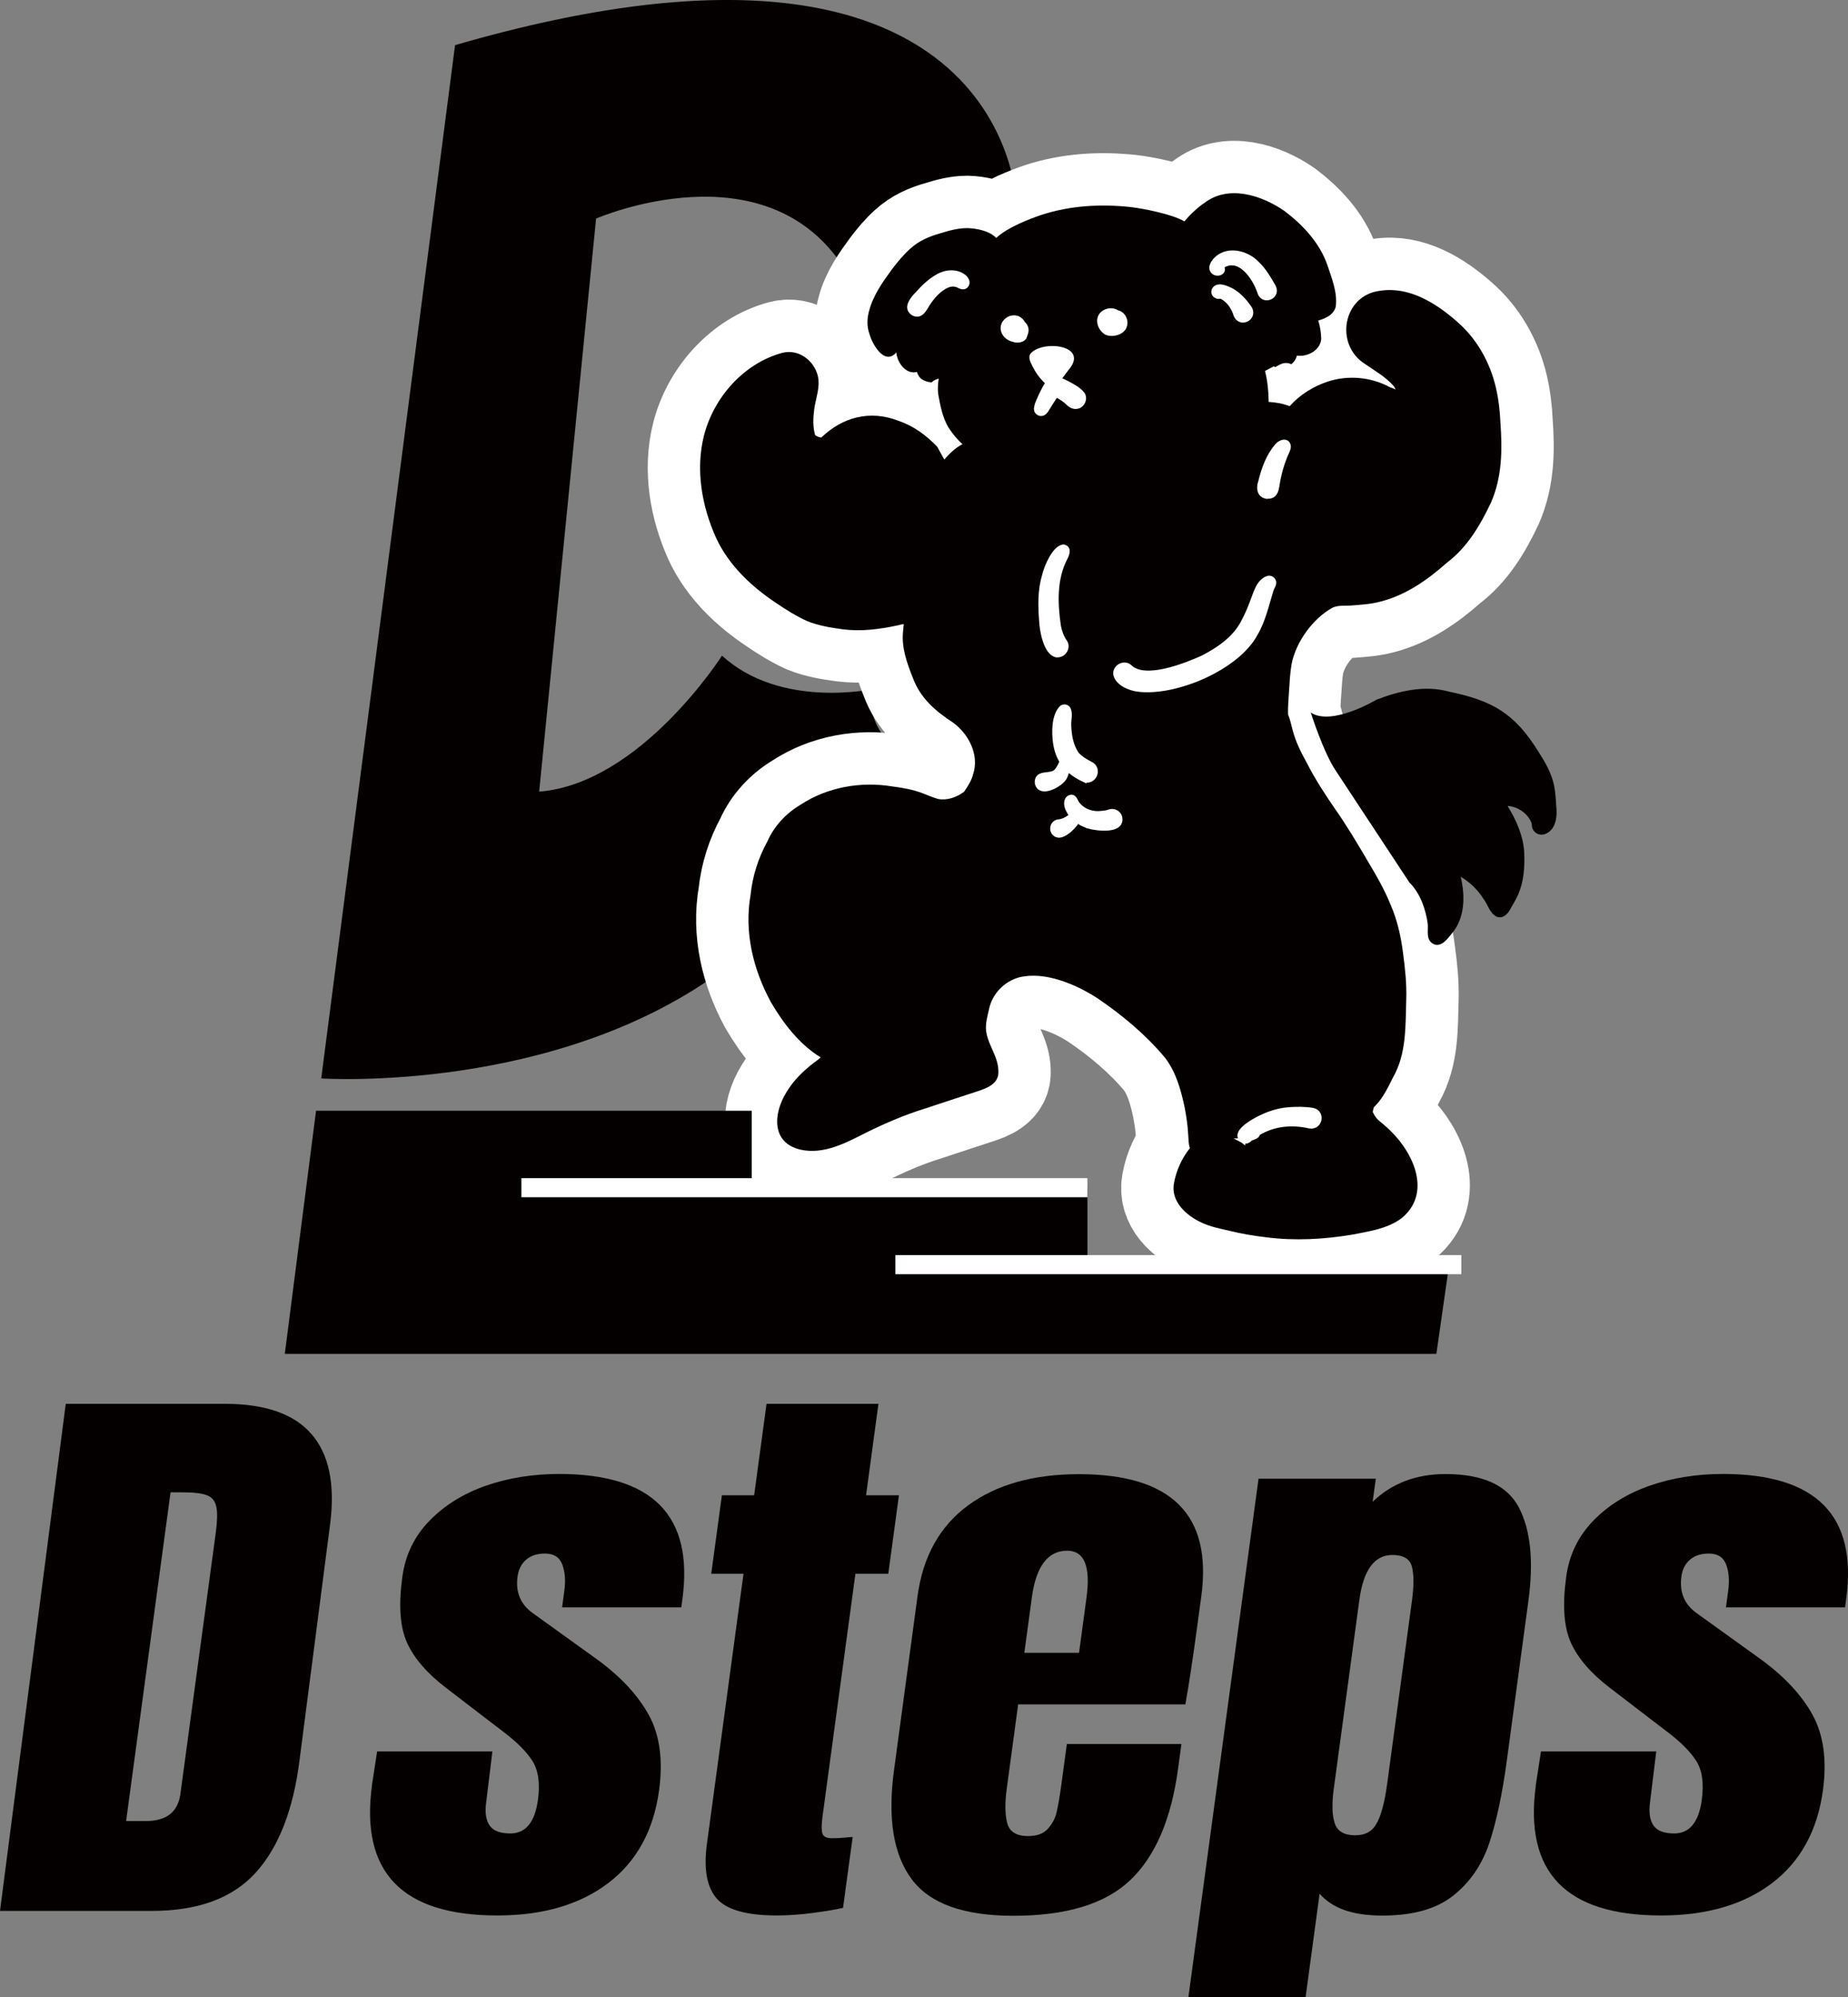 <?xml version="1.0" encoding="UTF-8"?> <svg xmlns="http://www.w3.org/2000/svg" id="_レイヤー_2" viewBox="0 0 182.14 196.72"><rect x="0" y="0" width="182.14" height="196.72" fill="#808080" stroke="none"/><defs><style>.cls-1{fill:none;stroke-width:1.88px;}.cls-1,.cls-2,.cls-3{stroke:#fff;stroke-miterlimit:10;}.cls-2{stroke-width:.46px;}.cls-2,.cls-4{fill:#fff;}.cls-3{stroke-width:10.32px;}.cls-3,.cls-5{fill:#040000;}</style></defs><g id="_レイヤー_1-2"><g id="_レイヤー_1-3"><path class="cls-5" d="M91.37,35.83c.14.04.24.14.31.25-.3.1-.59.21-.88.32.03-.32.2-.66.57-.56h0Z"></path><path class="cls-5" d="M44.85,4.45l-13.19,101.78s23.45,1.57,40.03-11.01c0,0-6.84-24.77,17.5-20.48,0,0-4.48-3.41-3.01-6.89,0,0-9.22,2.06-15.02-3.27,0,0-8.01,12.6-18.02,13.4l5.61-56.45s16.74-7.3,24.51,4.98c0,0,1.05-6.7,10-4.16,0,0,4.23-2.02,6.87-2.76,0,0-1.21-30.83-55.29-15.14h.01Z"></path><path class="cls-5" d="M125.11,36.46c.04-.32.09-.65.38-.85.19-.13.48-.12.66.02.07.06.13.12.17.19-.3.11-.56.28-.83.45-.13.08-.26.17-.39.25v-.07h0Z"></path><circle class="cls-5" cx="95.69" cy="44.32" r=".05"></circle><path class="cls-5" d="M137.24,110.19h.01s0,.01.01.02l-.02-.02h0Z"></path><path class="cls-3" d="M125.56,36.08s.08.06.12.09c.23-.14.45-.27.71-.36.3-.09.61-.07.88.07.27-.21.47-.5.55-.85,1.04.15,2.32-.52,2.4-1.65-.01-.62-.11-1.2-.29-1.81.73-.19,1.58-.6,1.73-1.42.16-1.39-.41-2.76-.84-4.06-.78-2.21-2.41-3.93-4.24-5.32-2.25-1.55-5.54-2.61-7.91-.75-.34.2-1.32,1.01-1.93,1.79-1.26-.74-4.14-1.28-5.36-1.42-2.96-.31-5.93-.14-8.77.79-.97.33-3.29,1.18-4.42,2.26-.67-.71-1.97-.95-2.85-.97-.91,0-1.79.24-2.65.51-1.09.3-2.15.75-2.99,1.53-.66.59-1.22,1.27-1.76,1.98-.92,1.26-1.87,2.57-2.27,4.1-.22.74-.25,1.56.02,2.29.27,1.03,1.5,3.17,2.65,1.84.08.98.94,2.2,2.03,1.92.1.3.27.6.54.75.27.17.57.25.87.27h.05c.1-.1.23-.19.36-.25.1-.05.22-.08.33-.11-.08.53-.12,1.05-.04,1.58.2,1.09.41,2.21.97,3.18.39.61.86,1.2,1.41,1.69-.69.37-1.28.91-1.78,1.52-.1-.15-.18-.31-.27-.47-.07-.13-.14-.26-.22-.4-.07-.13-.14-.26-.21-.39-1.09-1.13-2.33-2.06-3.86-2.57-2.79-1.08-5.5-.34-7.57,1.66-.22-.03-.43-.1-.61-.24-.24-.82-.2-1.7-.09-2.54.14-1.08.61-2.17.36-3.27-.37-1.55-1.91-2.71-3.52-2.29-3.78,1.03-6.73,4.37-7.7,8.12-.86,3.38-.22,6.99,1.2,10.13,1.24,2.66,3.44,4.74,5.85,6.35.99.68,2.02,1.32,3.11,1.82,1.12.45,2.33.65,3.53.81,1.85.23,3.58-.01,5.41-.39.19-.06.39-.09.59-.13-.04.27-.06.54-.08.79-.15,1.56.39,3.04.95,4.46.74,2.03,2.21,3.3,3.97,4.45,1.54,1.11,2.61,3.17,2,5.06-.16.66-.53,1.21-.9,1.76-.75.55-1.65.88-2.57.71-.53-.15-1.03-.38-1.54-.57-.94-.36-1.95-.53-2.94-.66-3.13-.52-6.43.06-9.09,1.81-1.42.85-2.58,2.09-3.25,3.61-.89,1.62-1.46,3.39-1.65,5.23-.65,3.66.24,7.35,1.99,10.58,1.24,2.11,2.81,4.17,4.92,5.46-.22.18-.44.37-.67.52-1.05.81-2.03,1.76-2.71,2.91-1.29,2.07-1.52,4.97,1.37,5.65,2.34.53,4.56-.7,6.58-1.72,1.82-.89,3.72-1.71,5.67-2.31,1.71-.58,3.43-1.12,5.14-1.69.99-.33,2.21-.75,2.13-2.02-.02-1.43-.99-2.5-1.2-3.89-.11-.76.13-1.51.29-2.25.32-1.47,1.48-2.67,2.93-3.08,2.53-.65,5.62.68,7.73,2.04,2.46,1.67,4.78,3.6,6.69,5.89,1.07,1.41,1.54,3.11,1.91,4.83.17.91.32,1.82.36,2.75.03.4.02.92.17,1.3-.78.98-1.33,2.16-1.56,3.39-.39,1.84,1.2,3.27,2.73,3.96.85.4,1.78.58,2.69.79,1.21.3,2.45.51,3.69.65,2.8.36,5.64.2,8.42-.26,1.68-.33,3.47-.57,4.89-1.62,2.95-2.43,1.25-6.29-1.02-8.54-.39-.41-.9-.8-1.34-1.19-.2-.21-.36-.47-.48-.74.02-.16.06-.31.11-.47.08-.07.15-.15.21-.21.74-.79,1.2-1.78,1.68-2.73,1.33-2.32,1.22-5.06,1.3-7.65.05-1.54-.11-3.08-.32-4.6-.2-1.63-.57-3.26-1.23-4.77-.6-1.47-1.38-2.84-2.2-4.2-1.04-1.78-2.13-3.61-3.33-5.31-1-1.45-1.96-2.94-2.76-4.52-.54-.97-1.04-1.97-1.33-3.05-.16-.54-.25-1.12-.48-1.63h0c-.03-.79.06-1.59.1-2.37.06-.87.1-1.75.25-2.61.42-2.17,2.09-4.48,4.03-5.55.56-.26,1.18-.18,1.77-.21.99-.08,1.99-.13,2.95-.39,2.49-.63,4.63-2.12,6.53-3.81,2.02-1.52,3.29-3.67,4.36-5.92,1.11-2.52,1.14-5.2.94-7.93-.05-1.17-.19-2.34-.46-3.48-.59-2.49-1.9-4.8-3.85-6.47-2.05-1.8-4.69-3.45-7.53-3.01-3.69.42-4.55,5.32-1.49,7.22.97.68,2.04,1.27,2.82,2.18.08.1.13.22.18.33-.18-.09-.36-.17-.56-.23-1.86-1.01-4.13-1.21-6.14-.55-1.41.47-2.75,1.3-3.74,2.42-.66-.26-1.36-.38-2.07-.42-.01-1.03-.11-2.06-.36-3.05"></path><path class="cls-5" d="M125.56,36.08s.08.06.12.09c.23-.14.45-.27.71-.36.3-.09.61-.07.88.07.27-.21.47-.5.55-.85,1.04.15,2.32-.52,2.4-1.65-.01-.62-.11-1.2-.29-1.81.73-.19,1.58-.6,1.73-1.42.16-1.39-.41-2.76-.84-4.06-.78-2.21-2.41-3.93-4.24-5.32-2.25-1.55-5.54-2.61-7.91-.75-.34.2-1.32,1.01-1.93,1.79-1.26-.74-4.14-1.28-5.36-1.42-2.96-.31-5.93-.14-8.77.79-.97.33-3.29,1.18-4.42,2.26-.67-.71-1.97-.95-2.85-.97-.91,0-1.79.24-2.65.51-1.09.3-2.15.75-2.99,1.53-.66.59-1.22,1.27-1.76,1.98-.92,1.26-1.87,2.57-2.27,4.1-.22.74-.25,1.56.02,2.29.27,1.03,1.5,3.17,2.65,1.84.08.98.94,2.2,2.03,1.92.1.3.27.6.54.75.27.17.57.25.87.27h.05c.1-.1.23-.19.36-.25.1-.05.22-.08.33-.11-.08.53-.12,1.05-.04,1.58.2,1.09.41,2.21.97,3.18.39.61.86,1.2,1.41,1.69-.69.37-1.28.91-1.78,1.52-.1-.15-.18-.31-.27-.47-.07-.13-.14-.26-.22-.4-.07-.13-.14-.26-.21-.39-1.09-1.13-2.33-2.06-3.86-2.57-2.79-1.08-5.5-.34-7.57,1.66-.22-.03-.43-.1-.61-.24-.24-.82-.2-1.7-.09-2.54.14-1.08.61-2.17.36-3.27-.37-1.55-1.91-2.71-3.52-2.29-3.78,1.03-6.73,4.37-7.7,8.12-.86,3.38-.22,6.99,1.2,10.13,1.24,2.66,3.44,4.74,5.85,6.35.99.68,2.02,1.32,3.11,1.82,1.12.45,2.33.65,3.53.81,1.85.23,3.58-.01,5.41-.39.19-.06.39-.09.59-.13-.04.27-.06.54-.08.79-.15,1.56.39,3.04.95,4.46.74,2.03,2.21,3.3,3.97,4.45,1.54,1.11,2.61,3.17,2,5.06-.16.66-.53,1.21-.9,1.76-.75.55-1.65.88-2.57.71-.53-.15-1.03-.38-1.54-.57-.94-.36-1.95-.53-2.94-.66-3.13-.52-6.43.06-9.09,1.81-1.42.85-2.58,2.09-3.25,3.61-.89,1.62-1.46,3.39-1.65,5.23-.65,3.66.24,7.35,1.99,10.58,1.24,2.11,2.81,4.17,4.92,5.46-.22.18-.44.37-.67.52-1.05.81-2.03,1.76-2.71,2.91-1.29,2.07-1.52,4.97,1.37,5.65,2.34.53,4.56-.7,6.58-1.72,1.82-.89,3.72-1.71,5.67-2.31,1.71-.58,3.43-1.12,5.14-1.69.99-.33,2.21-.75,2.13-2.02-.02-1.43-.99-2.5-1.2-3.89-.11-.76.13-1.51.29-2.25.32-1.47,1.48-2.67,2.93-3.08,2.53-.65,5.62.68,7.73,2.04,2.46,1.67,4.78,3.6,6.69,5.89,1.07,1.41,1.54,3.11,1.91,4.83.17.91.32,1.82.36,2.75.03.4.02.92.17,1.3-.78.98-1.33,2.16-1.56,3.39-.39,1.84,1.2,3.27,2.73,3.96.85.4,1.78.58,2.69.79,1.21.3,2.45.51,3.69.65,2.8.36,5.64.2,8.42-.26,1.68-.33,3.47-.57,4.89-1.62,2.95-2.43,1.25-6.29-1.02-8.54-.39-.41-.9-.8-1.34-1.19-.2-.21-.36-.47-.48-.74.02-.16.06-.31.11-.47.08-.07.15-.15.21-.21.74-.79,1.2-1.78,1.68-2.73,1.33-2.32,1.22-5.06,1.3-7.65.05-1.54-.11-3.08-.32-4.6-.2-1.63-.57-3.26-1.23-4.77-.6-1.47-1.38-2.84-2.2-4.2-1.04-1.78-2.13-3.61-3.33-5.31-1-1.45-1.96-2.94-2.76-4.52-.54-.97-1.04-1.97-1.33-3.05-.16-.54-.25-1.12-.48-1.63h0c-.03-.79.06-1.59.1-2.37.06-.87.1-1.75.25-2.61.42-2.17,2.09-4.48,4.03-5.55.56-.26,1.18-.18,1.77-.21.99-.08,1.99-.13,2.95-.39,2.49-.63,4.63-2.12,6.53-3.81,2.02-1.52,3.29-3.67,4.36-5.92,1.11-2.52,1.14-5.2.94-7.93-.05-1.17-.19-2.34-.46-3.48-.59-2.49-1.9-4.8-3.85-6.47-2.05-1.8-4.69-3.45-7.53-3.01-3.69.42-4.55,5.32-1.49,7.22.97.68,2.04,1.27,2.82,2.18.08.1.13.22.18.33-.18-.09-.36-.17-.56-.23-1.86-1.01-4.13-1.21-6.14-.55-1.41.47-2.75,1.3-3.74,2.42-.66-.26-1.36-.38-2.07-.42-.01-1.03-.11-2.06-.36-3.05"></path><path class="cls-4" d="M99.91,33.69c-1.29-.23-1.81-1.72-.62-2.46.36-.2.81-.23,1.18-.05.23.13.43.31.55.55.19.17.32.4.35.66.05.32-.1.62-.2.92-.24.42-.83.51-1.27.39h.01Z"></path><path class="cls-4" d="M108.87,32.92c-.84-.55-1.08-1.85-.08-2.38.45-.24.96-.24,1.4.02.87.21,1.24,1.35.64,2.02-.43.5-1.37.67-1.95.35h-.01Z"></path><path class="cls-4" d="M103.24,37.97c-.59-.49-1.07-1.1-1.42-1.78-.19-.42-.56-.92-.24-1.37,1.22-1.38,5.84-.81,3.73,1.63-.26.35-.53.69-.78,1.05-.24.47-.8.8-1.28.48h-.01Z"></path><path class="cls-2" d="M102.14,40.31c0-.47.28-.9.44-1.32.26-.51.48-1.06.89-1.47.57-.41,1.25,0,1.79.27.5.27,1.04.55,1.41,1,.34.44.04,1.15-.5,1.25-.35.08-.68-.11-.92-.37-.34-.32-.74-.56-1.15-.78-.29.4-.55.82-.81,1.24-.13.21-.25.45-.47.57-.29.15-.66-.05-.69-.38h0Z"></path><path class="cls-2" d="M90.05,30.88c-.89-.51-.12-1.44.37-1.93.58-.65,1.21-1.27,1.97-1.7.77-.47,1.86-.58,2.6,0,.25.19.47.55.26.84-.23.33-.58.14-.85,0-.35-.14-.73-.11-1.07.04-.82.38-1.43,1.09-1.91,1.83-.31.5-.65,1.26-1.37.92Z"></path><path class="cls-2" d="M124.8,48.9c-.71-.15-.77-.86-.56-1.44.31-1.27.77-2.56,1.64-3.56.32-.4,1.07-.6,1.12.1-.03.37-.26.69-.38,1.03-.3.75-.52,1.54-.67,2.33-.13.73-.13,1.65-1.14,1.53h0Z"></path><path class="cls-2" d="M112.2,67.91c-.83-.09-2.08-.6-2.25-1.5-.08-.73.87-1.22,1.41-.71,1.5,1.46,5.54-.17,7.2-.92,1.52-.79,3.04-1.81,3.89-3.34.4-.71.72-1.46,1-2.22.34-.82.57-1.96,1.53-2.27.25-.06.5.1.57.35.05.28-.16.53-.25.79-.46,1.48-.78,3.02-1.58,4.37-1.8,3.33-7.85,5.9-11.53,5.45h0Z"></path><path class="cls-2" d="M104.07,64.51c-1.01-.27-1.38-2.41-1.42-3.33-.12-1.5-.15-3.02.28-4.48.18-.8.98-2.73,1.87-2.84.63.1.38.76.17,1.14-1.05,2.05-.96,4.42-.64,6.64.1.55.29,1.1.61,1.56.44.59-.15,1.47-.86,1.3h0Z"></path><path class="cls-2" d="M106.87,76.82c-1.61-.74-2.58-1.83-2.85-3.62-.15-1.04-.17-2.74.64-3.51.23-.14.52-.07.65.17.21.48.02,1.04.04,1.55.03,1,.2,2.06.79,2.89.37.42.88.7,1.37.96.92.46.34,1.88-.64,1.55h0Z"></path><path class="cls-2" d="M102.21,77.09c-.01-1.15,1.35-.52,1.91-1.13.38-.44.56-1,.75-1.53-.08-.09.01-.23.12-.21.78-.19.14,2.28-.18,2.54-.49.64-2.38,1.64-2.6.32h0Z"></path><path class="cls-2" d="M107.27,81.38c-.89-.27-1.72-.91-2.07-1.78-.14-.35-.16-.9.26-1.06.45-.16.53.39.73.65.47.61,1.24.94,2.01.94.39-.02.78-.04,1.15-.17.4-.15.87.08,1.01.48.4,1.52-2.24,1.19-3.09.95h0Z"></path><path class="cls-2" d="M104.19,82.25c-.69-.22-.55-1.27.16-1.31.6-.06,1.07-.45,1.54-.79.32-.14.5.24.37.5-.16.6-1.42,1.84-2.07,1.61h0Z"></path><path class="cls-2" d="M122.5,112.38c-1.29-.95,1.84-2.39,2.57-2.65.64-.24,1.31-.39,1.99-.44.78-.05,1.56-.06,2.33.07,1.03.22.74,1.74-.31,1.57-1.76-.4-3.55-.24-5.1.71-.06.36-.48.39-.76.52-.16.23-.47.35-.73.21h.01Z"></path><path class="cls-5" d="M138.98,86.99c1.02,1.08,1.54,2.57,1.74,4.02.06.64-.18,1.45.42,1.89.8.56,1.48-.35,1.93-.92,1.33-1.53,1.35-3.73.9-5.61.9.52,1.66,1.26,2.22,2.14.45.56.63,1.45,1.31,1.78.6.25,1.12-.24,1.36-.75.27-.46.54-.92.76-1.4.57-1.29.67-2.74.61-4.13-.08-1.65-.78-3.22-1.64-4.62,1,.06,1.98.72,2.35,1.66.07.2.02.43.13.62.2.44.72.66,1.18.5,1.14-.41,1.25-1.79,1.13-2.83-.04-.66-.08-1.32-.21-1.97-.25-1.21-.87-2.28-1.53-3.31-2.37-3.82-4.54-5.04-8.86-5.94-2.38-.65-4.88-.06-7.13.81,0,0-4.38,2.63-6.46,1.26,0,0,1.25,3.95,2.48,5.75l7.29,11.06h.02Z"></path><path class="cls-2" d="M124.18,28.86c-.47-1.48-2.03-3.84-3.78-2.61.42.65-.59.92-.9.41-.21-.33.03-.73.24-.99,1.11-1.28,3.09-.82,4.15.28.7.66,1.18,1.51,1.65,2.33.44.94-.98,1.55-1.36.59h0Z"></path><path class="cls-2" d="M121.81,31.03c-.24-.79-.76-1.53-1.53-1.87-.11.09-.29.07-.4-.01-.23-.09-.31-.36-.23-.58.33-.63,1.21-.2,1.69.02.77.42,1.4,1.12,1.87,1.85.44.97-.99,1.6-1.4.6h0Z"></path><polygon class="cls-5" points="28.07 133.36 141.57 133.36 142.83 124.57 107.18 124.57 107.18 116.99 74.09 116.99 74.09 109.41 31.15 109.41 28.07 133.36"></polygon><line class="cls-1" x1="107.18" y1="116.99" x2="51.39" y2="116.99"></line><line class="cls-1" x1="144.03" y1="124.57" x2="88.25" y2="124.57"></line><path class="cls-5" d="M6.48,138.28h15.66c3.98,0,6.83.99,8.55,2.97,1.72,1.97,2.34,4.9,1.86,8.78l-3.03,23.37c-.62,4.92-2.08,8.62-4.36,11.11-2.28,2.48-5.67,3.72-10.17,3.72H0l6.48-49.94h0ZM14.37,179.38c2.03,0,3.17-.89,3.41-2.67l3.49-25.76c.15-1.12.17-1.97.05-2.53s-.42-.94-.92-1.13c-.49-.19-1.28-.29-2.36-.29h-1.23l-4.38,32.38h1.95-.01Z"></path><path class="cls-5" d="M36.65,175.89l.52-3.37h11.36l-.61,5c-.14,1.01-.03,1.77.34,2.3.36.52,1.04.78,2.04.78,1.51,0,2.42-1.1,2.72-3.31.22-1.63.04-2.91-.55-3.84s-1.59-1.92-3-2.97l-5.47-4.19c-1.88-1.43-3.17-2.92-3.87-4.45s-.86-3.69-.48-6.48c.29-2.17,1.18-4.02,2.67-5.55,1.48-1.53,3.34-2.68,5.56-3.46,2.22-.77,4.64-1.16,7.23-1.16,9.21,0,13.26,4.11,12.15,12.32l-.11.82h-11.75l.22-1.63c.14-1.01.07-1.87-.2-2.59-.27-.72-.84-1.08-1.7-1.08-.78,0-1.4.2-1.87.61-.47.41-.75.96-.84,1.66-.21,1.55.3,2.75,1.52,3.61l6.38,4.59c2.28,1.67,3.96,3.48,5.04,5.44s1.41,4.43,1.01,7.41c-.54,3.95-2.2,7-5,9.13s-6.45,3.2-10.95,3.2c-9.39,0-13.5-4.26-12.35-12.79h-.01Z"></path><path class="cls-5" d="M70.63,187c-.97-1.12-1.29-2.93-.95-5.41l3.6-26.57h-3.18l1.05-7.73h3.18l1.22-9.01h11.03l-1.22,9.01h3.24l-1.05,7.73h-3.24l-3.24,23.9c-.1.74-.11,1.28-.03,1.63s.4.52.97.52c.43,0,.85-.02,1.24-.06.39-.04.66-.06.79-.06l-.95,6.98c-.67.16-1.63.32-2.89.49s-2.47.26-3.64.26c-2.98,0-4.96-.56-5.94-1.69h.01Z"></path><path class="cls-5" d="M89.84,185.08c-1.79-2.4-2.37-5.99-1.72-10.75l2.31-17.09c.53-3.91,2.19-6.9,4.98-8.95,2.79-2.05,6.43-3.08,10.93-3.08,9.13,0,13.15,4.01,12.06,12.04l-.42,3.08c-.42,3.1-.8,5.62-1.15,7.56h-16.48l-1.12,8.26c-.2,1.48-.18,2.63.05,3.46.23.83.91,1.25,2.04,1.25.86,0,1.51-.23,1.94-.7s.72-1,.87-1.6c.14-.6.3-1.48.46-2.64l.56-4.13h11.29l-.33,2.44c-.67,4.96-2.24,8.61-4.7,10.96-2.46,2.35-6.31,3.52-11.54,3.52-4.89,0-8.23-1.2-10.02-3.61v-.02ZM106.35,162.81l.74-5.47c.41-3.06-.22-4.59-1.91-4.59-1.9,0-3.06,1.53-3.48,4.59l-.74,5.47h5.39Z"></path><path class="cls-5" d="M124.05,145.66h11.55l-.31,2.27c1.89-1.82,4.28-2.73,7.18-2.73,3.68,0,6.09,1.1,7.24,3.31s1.46,5.27.93,9.18l-2.13,15.76c-.45,3.33-1.04,6.06-1.75,8.17-.72,2.11-1.9,3.82-3.55,5.12-1.65,1.3-3.96,1.95-6.95,1.95s-4.92-.72-6.2-2.15l-1.38,10.18h-11.55l6.91-51.05h.01ZM135.75,179.5c.42-.85.74-2.09.96-3.72l2.45-18.08c.2-1.47.2-2.6,0-3.37s-.84-1.16-1.92-1.16c-1.77,0-2.86,1.47-3.26,4.42l-2.53,18.66c-.19,1.43-.16,2.55.1,3.34.26.8.93,1.19,2.01,1.19s1.76-.43,2.18-1.28h.01Z"></path><path class="cls-5" d="M151.36,175.89l.52-3.37h11.36l-.61,5c-.14,1.01-.02,1.77.34,2.3.36.52,1.04.78,2.04.78,1.51,0,2.42-1.1,2.72-3.31.22-1.63.04-2.91-.55-3.84s-1.59-1.92-3-2.97l-5.47-4.19c-1.88-1.43-3.17-2.92-3.87-4.45-.7-1.53-.86-3.69-.48-6.48.29-2.17,1.18-4.02,2.66-5.55s3.34-2.68,5.56-3.46c2.22-.77,4.63-1.16,7.23-1.16,9.22,0,13.27,4.11,12.15,12.32l-.11.82h-11.74l.22-1.63c.14-1.01.07-1.87-.2-2.59-.27-.72-.84-1.08-1.7-1.08-.78,0-1.4.2-1.87.61-.47.41-.75.96-.84,1.66-.21,1.55.3,2.75,1.52,3.61l6.38,4.59c2.28,1.67,3.96,3.48,5.04,5.44,1.07,1.96,1.41,4.43,1.01,7.41-.54,3.95-2.2,7-5,9.13s-6.45,3.2-10.95,3.2c-9.39,0-13.5-4.26-12.35-12.79h-.01Z"></path></g></g></svg> 
